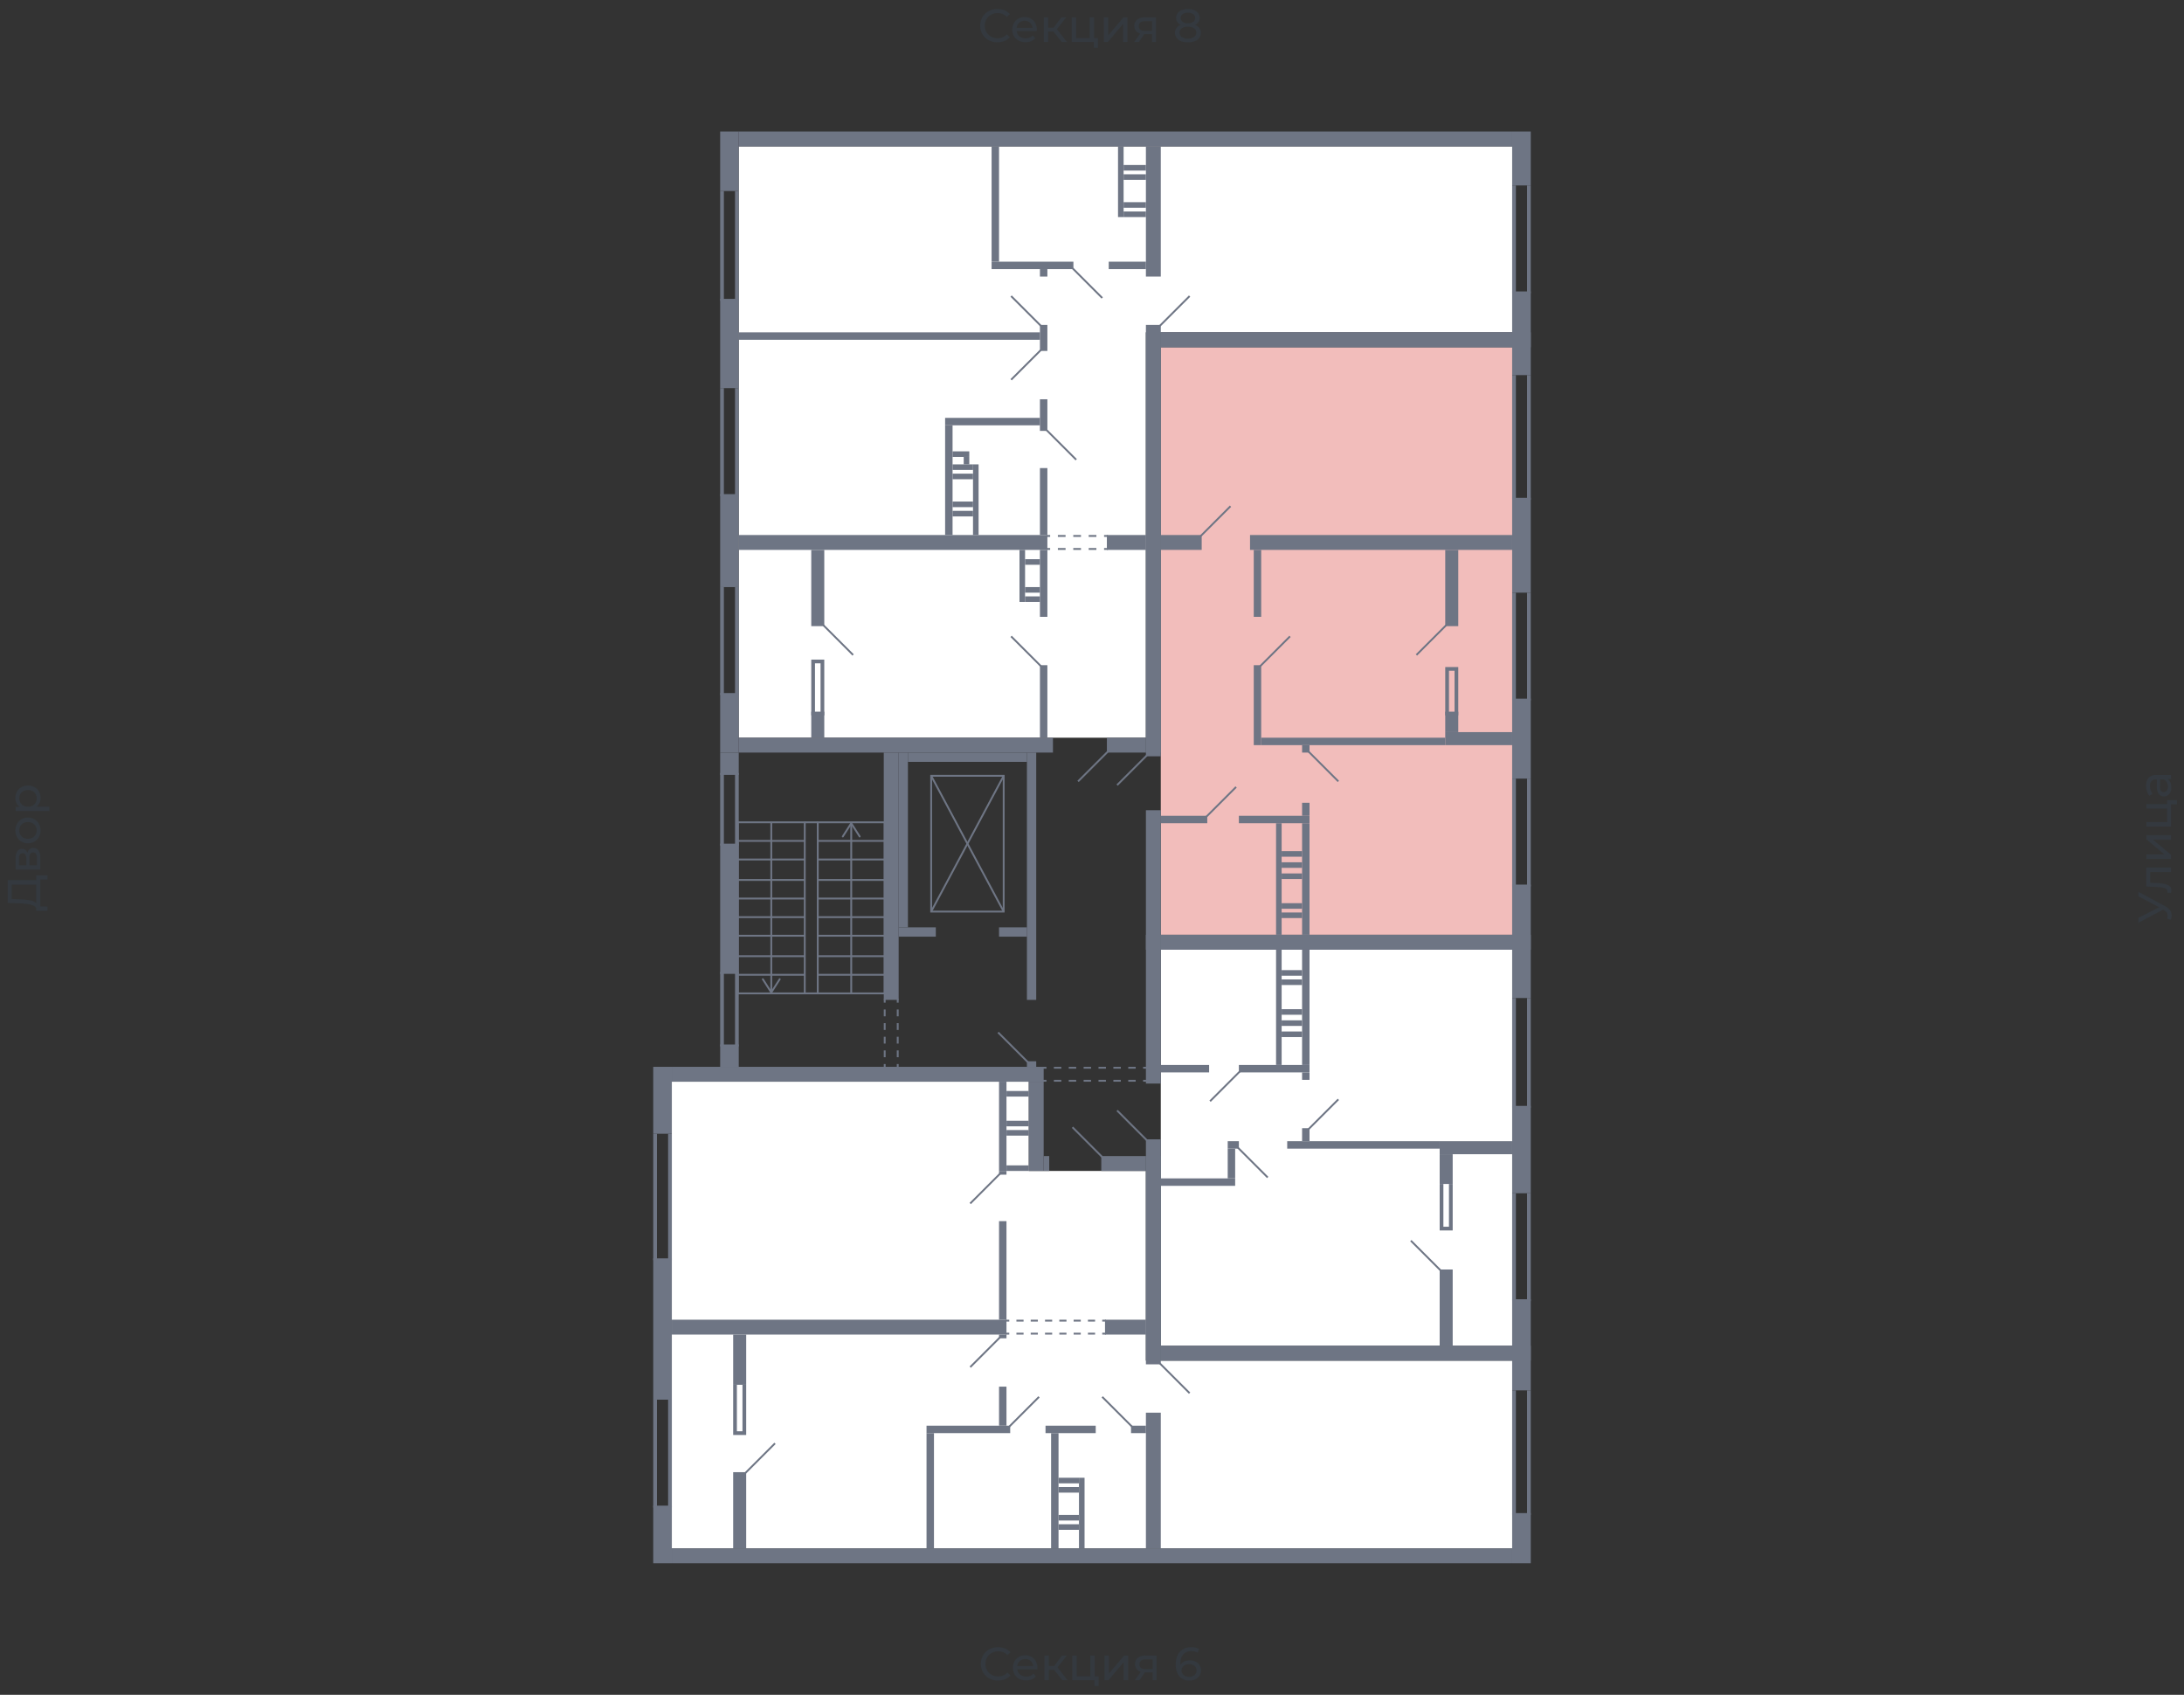 <svg xmlns="http://www.w3.org/2000/svg" width="656" height="509" viewBox="0 0 656 509">
  <rect x="0" y="0" width="656" height="509" fill="#333333" stroke="none"/>
  <title>42-2_7s_6-9fl</title>
  <g id="Слой_2" data-name="Слой 2">
    <g id="_42-2_7s_6-9fl" data-name="42-2_7s_6-9fl">
      <rect width="656" height="509" fill="none"/>
      <g id="hover">
        <polygon id="_42-2_7s_6-9fl_1" data-name="42-2_7s_6-9fl_1" points="221.896 221.552 221.896 43.968 454.208 43.968 454.208 99.812 344.195 99.812 344.195 221.552 221.896 221.552" fill="white"/>
        <polygon id="_42-2_7s_6-9fl_2" data-name="42-2_7s_6-9fl_2" points="348.662 104.279 454.208 104.279 454.208 280.747 348.662 280.747 348.662 227.136 348.662 104.279" fill="#F2BDBB"/>
        <polygon id="_42-2_7s_6-9fl_3" data-name="42-2_7s_6-9fl_3" points="348.662 285.214 454.208 285.214 454.208 404.162 348.662 404.162 348.662 325.422 348.662 285.214" fill="white"/>
        <polygon id="_42-2_7s_6-9fl_4" data-name="42-2_7s_6-9fl_4" points="344.195 351.669 344.195 408.63 454.208 408.63 454.208 465.032 201.792 465.032 201.792 324.864 309.013 324.864 309.013 351.669 344.195 351.669" fill="white"/>
      </g>
      <g id="o">
        <line x1="454.766" y1="358.37" x2="454.766" y2="390.76" fill="none" stroke="#6e7584" stroke-miterlimit="10" stroke-width="1.117"/>
        <line x1="459.234" y1="358.37" x2="459.234" y2="390.76" fill="none" stroke="#6e7584" stroke-miterlimit="10" stroke-width="1.117"/>
        <line x1="454.766" y1="299.734" x2="454.766" y2="332.682" fill="none" stroke="#6e7584" stroke-miterlimit="10" stroke-width="1.117"/>
        <line x1="459.234" y1="299.734" x2="459.234" y2="332.682" fill="none" stroke="#6e7584" stroke-miterlimit="10" stroke-width="1.117"/>
        <polyline points="432.987 355.578 432.987 368.981 435.779 368.981 435.779 355.578" fill="none" stroke="#6e7584" stroke-miterlimit="10" stroke-width="1.117"/>
        <line x1="454.766" y1="417.565" x2="454.766" y2="454.981" fill="none" stroke="#6e7584" stroke-miterlimit="10" stroke-width="1.117"/>
        <line x1="459.234" y1="417.565" x2="459.234" y2="454.981" fill="none" stroke="#6e7584" stroke-miterlimit="10" stroke-width="1.117"/>
        <line x1="201.234" y1="420.357" x2="201.234" y2="452.747" fill="none" stroke="#6e7584" stroke-miterlimit="10" stroke-width="1.117"/>
        <line x1="196.766" y1="420.357" x2="196.766" y2="452.747" fill="none" stroke="#6e7584" stroke-miterlimit="10" stroke-width="1.117"/>
        <line x1="201.234" y1="340.5" x2="201.234" y2="378.474" fill="none" stroke="#6e7584" stroke-miterlimit="10" stroke-width="1.117"/>
        <line x1="196.766" y1="340.5" x2="196.766" y2="378.474" fill="none" stroke="#6e7584" stroke-miterlimit="10" stroke-width="1.117"/>
        <polyline points="220.779 415.89 220.779 430.409 223.571 430.409 223.571 415.89" fill="none" stroke="#6e7584" stroke-miterlimit="10" stroke-width="1.117"/>
        <line x1="454.766" y1="210.383" x2="454.766" y2="177.994" fill="none" stroke="#6e7584" stroke-miterlimit="10" stroke-width="1.117"/>
        <line x1="459.234" y1="210.383" x2="459.234" y2="177.994" fill="none" stroke="#6e7584" stroke-miterlimit="10" stroke-width="1.117"/>
        <line x1="454.766" y1="150.071" x2="454.766" y2="112.656" fill="none" stroke="#6e7584" stroke-miterlimit="10" stroke-width="1.117"/>
        <line x1="459.234" y1="150.071" x2="459.234" y2="112.656" fill="none" stroke="#6e7584" stroke-miterlimit="10" stroke-width="1.117"/>
        <line x1="454.766" y1="266.227" x2="454.766" y2="233.838" fill="none" stroke="#6e7584" stroke-miterlimit="10" stroke-width="1.117"/>
        <line x1="459.234" y1="266.227" x2="459.234" y2="233.838" fill="none" stroke="#6e7584" stroke-miterlimit="10" stroke-width="1.117"/>
        <polyline points="434.662 214.851 434.662 200.89 437.455 200.89 437.455 214.851" fill="none" stroke="#6e7584" stroke-miterlimit="10" stroke-width="1.117"/>
        <line x1="454.766" y1="88.084" x2="454.766" y2="55.695" fill="none" stroke="#6e7584" stroke-miterlimit="10" stroke-width="1.117"/>
        <line x1="459.234" y1="88.084" x2="459.234" y2="55.695" fill="none" stroke="#6e7584" stroke-miterlimit="10" stroke-width="1.117"/>
        <line x1="221.338" y1="90.318" x2="221.338" y2="57.37" fill="none" stroke="#6e7584" stroke-miterlimit="10" stroke-width="1.117"/>
        <line x1="216.87" y1="90.318" x2="216.87" y2="57.37" fill="none" stroke="#6e7584" stroke-miterlimit="10" stroke-width="1.117"/>
        <line x1="221.338" y1="148.955" x2="221.338" y2="116.565" fill="none" stroke="#6e7584" stroke-miterlimit="10" stroke-width="1.117"/>
        <line x1="216.87" y1="148.955" x2="216.87" y2="116.565" fill="none" stroke="#6e7584" stroke-miterlimit="10" stroke-width="1.117"/>
        <line x1="221.338" y1="208.708" x2="221.338" y2="176.318" fill="none" stroke="#6e7584" stroke-miterlimit="10" stroke-width="1.117"/>
        <line x1="216.87" y1="208.708" x2="216.87" y2="176.318" fill="none" stroke="#6e7584" stroke-miterlimit="10" stroke-width="1.117"/>
        <polyline points="244.234 214.851 244.234 198.656 247.026 198.656 247.026 214.851" fill="none" stroke="#6e7584" stroke-miterlimit="10" stroke-width="1.117"/>
        <line x1="221.338" y1="314.253" x2="221.338" y2="291.916" fill="none" stroke="#6e7584" stroke-miterlimit="10" stroke-width="1.117"/>
        <line x1="216.87" y1="314.253" x2="216.87" y2="291.916" fill="none" stroke="#6e7584" stroke-miterlimit="10" stroke-width="1.117"/>
        <line x1="221.338" y1="232.162" x2="221.338" y2="253.942" fill="none" stroke="#6e7584" stroke-miterlimit="10" stroke-width="1.117"/>
        <line x1="216.87" y1="232.162" x2="216.87" y2="253.942" fill="none" stroke="#6e7584" stroke-miterlimit="10" stroke-width="1.117"/>
      </g>
      <g id="d">
        <line x1="363.461" y1="330.727" x2="372.396" y2="321.792" fill="none" stroke="#6e7584" stroke-miterlimit="10" stroke-width="0.558"/>
        <line x1="380.773" y1="353.623" x2="371.838" y2="344.688" fill="none" stroke="#6e7584" stroke-miterlimit="10" stroke-width="0.558"/>
        <line x1="335.539" y1="333.519" x2="344.474" y2="342.455" fill="none" stroke="#6e7584" stroke-miterlimit="10" stroke-width="0.558"/>
        <line x1="393.058" y1="339.104" x2="401.994" y2="330.169" fill="none" stroke="#6e7584" stroke-miterlimit="10" stroke-width="0.558"/>
        <rect x="335.26" y="325.422" width="8.935" height="16.753" transform="translate(679.455 667.597) rotate(180)" fill="none"/>
        <line x1="432.708" y1="381.545" x2="423.773" y2="372.61" fill="none" stroke="#6e7584" stroke-miterlimit="10" stroke-width="0.558"/>
        <line x1="291.422" y1="361.442" x2="300.357" y2="352.506" fill="none" stroke="#6e7584" stroke-miterlimit="10" stroke-width="0.558"/>
        <line x1="322.136" y1="338.545" x2="331.071" y2="347.481" fill="none" stroke="#6e7584" stroke-miterlimit="10" stroke-width="0.558"/>
        <line x1="348.383" y1="409.468" x2="357.318" y2="418.403" fill="none" stroke="#6e7584" stroke-miterlimit="10" stroke-width="0.558"/>
        <line x1="300.357" y1="401.649" x2="291.422" y2="410.584" fill="none" stroke="#6e7584" stroke-miterlimit="10" stroke-width="0.558"/>
        <line x1="312.084" y1="419.519" x2="303.149" y2="428.455" fill="none" stroke="#6e7584" stroke-miterlimit="10" stroke-width="0.558"/>
        <line x1="331.071" y1="419.519" x2="340.006" y2="428.455" fill="none" stroke="#6e7584" stroke-miterlimit="10" stroke-width="0.558"/>
        <g>
          <line x1="302.032" y1="400.532" x2="303.149" y2="400.532" fill="none" stroke="#6e7584" stroke-miterlimit="10" stroke-width="0.558"/>
          <line x1="305.297" y1="400.532" x2="329.998" y2="400.532" fill="none" stroke="#6e7584" stroke-miterlimit="10" stroke-width="0.558" stroke-dasharray="2.148 2.148"/>
          <line x1="331.072" y1="400.532" x2="332.188" y2="400.532" fill="none" stroke="#6e7584" stroke-miterlimit="10" stroke-width="0.558"/>
        </g>
        <g>
          <line x1="302.032" y1="396.623" x2="303.149" y2="396.623" fill="none" stroke="#6e7584" stroke-miterlimit="10" stroke-width="0.558"/>
          <line x1="305.297" y1="396.623" x2="329.998" y2="396.623" fill="none" stroke="#6e7584" stroke-miterlimit="10" stroke-width="0.558" stroke-dasharray="2.148 2.148"/>
          <line x1="331.072" y1="396.623" x2="332.188" y2="396.623" fill="none" stroke="#6e7584" stroke-miterlimit="10" stroke-width="0.558"/>
        </g>
        <line x1="223.851" y1="442.416" x2="232.786" y2="433.481" fill="none" stroke="#6e7584" stroke-miterlimit="10" stroke-width="0.558"/>
        <line x1="371.279" y1="236.351" x2="362.344" y2="245.286" fill="none" stroke="#6e7584" stroke-miterlimit="10" stroke-width="0.558"/>
        <line x1="387.474" y1="191.117" x2="378.539" y2="200.052" fill="none" stroke="#6e7584" stroke-miterlimit="10" stroke-width="0.558"/>
        <line x1="369.604" y1="152.026" x2="360.669" y2="160.961" fill="none" stroke="#6e7584" stroke-miterlimit="10" stroke-width="0.558"/>
        <line x1="335.539" y1="235.792" x2="344.474" y2="226.857" fill="none" stroke="#6e7584" stroke-miterlimit="10" stroke-width="0.558"/>
        <line x1="393.058" y1="225.74" x2="401.994" y2="234.675" fill="none" stroke="#6e7584" stroke-miterlimit="10" stroke-width="0.558"/>
        <rect x="335.26" y="226.578" width="8.935" height="16.753" transform="translate(679.455 469.909) rotate(-180)" fill="none"/>
        <line x1="434.383" y1="187.766" x2="425.448" y2="196.701" fill="none" stroke="#6e7584" stroke-miterlimit="10" stroke-width="0.558"/>
        <line x1="314.318" y1="129.13" x2="323.253" y2="138.065" fill="none" stroke="#6e7584" stroke-miterlimit="10" stroke-width="0.558"/>
        <line x1="323.812" y1="234.675" x2="332.747" y2="225.74" fill="none" stroke="#6e7584" stroke-miterlimit="10" stroke-width="0.558"/>
        <line x1="348.383" y1="97.857" x2="357.318" y2="88.922" fill="none" stroke="#6e7584" stroke-miterlimit="10" stroke-width="0.558"/>
        <line x1="312.643" y1="105.117" x2="303.708" y2="114.052" fill="none" stroke="#6e7584" stroke-miterlimit="10" stroke-width="0.558"/>
        <line x1="312.643" y1="97.857" x2="303.708" y2="88.922" fill="none" stroke="#6e7584" stroke-miterlimit="10" stroke-width="0.558"/>
        <line x1="331.071" y1="89.481" x2="322.136" y2="80.545" fill="none" stroke="#6e7584" stroke-miterlimit="10" stroke-width="0.558"/>
        <line x1="303.708" y1="191.117" x2="312.643" y2="200.052" fill="none" stroke="#6e7584" stroke-miterlimit="10" stroke-width="0.558"/>
        <rect x="320.182" y="222.11" width="8.935" height="16.753" transform="translate(555.136 -94.162) rotate(90)" fill="none"/>
        <g>
          <line x1="314.318" y1="164.87" x2="315.435" y2="164.87" fill="none" stroke="#6e7584" stroke-miterlimit="10" stroke-width="0.558"/>
          <line x1="317.749" y1="164.87" x2="330.473" y2="164.87" fill="none" stroke="#6e7584" stroke-miterlimit="10" stroke-width="0.558" stroke-dasharray="2.314 2.314"/>
          <line x1="331.63" y1="164.87" x2="332.747" y2="164.87" fill="none" stroke="#6e7584" stroke-miterlimit="10" stroke-width="0.558"/>
        </g>
        <g>
          <line x1="314.318" y1="160.961" x2="315.435" y2="160.961" fill="none" stroke="#6e7584" stroke-miterlimit="10" stroke-width="0.558"/>
          <line x1="317.749" y1="160.961" x2="330.473" y2="160.961" fill="none" stroke="#6e7584" stroke-miterlimit="10" stroke-width="0.558" stroke-dasharray="2.314 2.314"/>
          <line x1="331.63" y1="160.961" x2="332.747" y2="160.961" fill="none" stroke="#6e7584" stroke-miterlimit="10" stroke-width="0.558"/>
        </g>
        <line x1="247.305" y1="187.766" x2="256.24" y2="196.701" fill="none" stroke="#6e7584" stroke-miterlimit="10" stroke-width="0.558"/>
        <g>
          <line x1="308.734" y1="319" x2="299.799" y2="310.065" fill="none" stroke="#6e7584" stroke-miterlimit="10" stroke-width="0.558"/>
          <g>
            <rect x="245.63" y="246.961" width="20.104" height="51.377" fill="none" stroke="#6e7584" stroke-miterlimit="10" stroke-width="0.558"/>
            <line x1="265.734" y1="252.545" x2="245.63" y2="252.545" fill="none" stroke="#6e7584" stroke-miterlimit="10" stroke-width="0.558"/>
            <line x1="265.734" y1="258.13" x2="245.63" y2="258.13" fill="none" stroke="#6e7584" stroke-miterlimit="10" stroke-width="0.558"/>
            <line x1="265.734" y1="264.273" x2="245.63" y2="264.273" fill="none" stroke="#6e7584" stroke-miterlimit="10" stroke-width="0.558"/>
            <line x1="265.734" y1="269.857" x2="245.63" y2="269.857" fill="none" stroke="#6e7584" stroke-miterlimit="10" stroke-width="0.558"/>
            <line x1="265.734" y1="275.442" x2="245.63" y2="275.442" fill="none" stroke="#6e7584" stroke-miterlimit="10" stroke-width="0.558"/>
            <line x1="265.734" y1="281.026" x2="245.63" y2="281.026" fill="none" stroke="#6e7584" stroke-miterlimit="10" stroke-width="0.558"/>
            <line x1="265.734" y1="287.169" x2="245.63" y2="287.169" fill="none" stroke="#6e7584" stroke-miterlimit="10" stroke-width="0.558"/>
            <line x1="265.734" y1="292.753" x2="245.63" y2="292.753" fill="none" stroke="#6e7584" stroke-miterlimit="10" stroke-width="0.558"/>
            <g>
              <line x1="255.682" y1="298.338" x2="255.682" y2="247.632" fill="none" stroke="#6e7584" stroke-miterlimit="10" stroke-width="0.558"/>
              <path d="M258.362,251.449a.279.279,0,0,1-.385-.086l-2.295-3.6-2.295,3.6a.279.279,0,1,1-.471-.3l2.53-3.973a.279.279,0,0,1,.471,0l2.531,3.973a.285.285,0,0,1,.043.15A.278.278,0,0,1,258.362,251.449Z" fill="#6e7584"/>
            </g>
          </g>
          <g>
            <rect x="221.617" y="246.961" width="20.104" height="51.377" fill="none" stroke="#6e7584" stroke-miterlimit="10" stroke-width="0.558"/>
            <line x1="241.721" y1="252.545" x2="221.617" y2="252.545" fill="none" stroke="#6e7584" stroke-miterlimit="10" stroke-width="0.558"/>
            <line x1="241.721" y1="258.13" x2="221.617" y2="258.13" fill="none" stroke="#6e7584" stroke-miterlimit="10" stroke-width="0.558"/>
            <line x1="241.721" y1="264.273" x2="221.617" y2="264.273" fill="none" stroke="#6e7584" stroke-miterlimit="10" stroke-width="0.558"/>
            <line x1="241.721" y1="269.857" x2="221.617" y2="269.857" fill="none" stroke="#6e7584" stroke-miterlimit="10" stroke-width="0.558"/>
            <line x1="241.721" y1="275.442" x2="221.617" y2="275.442" fill="none" stroke="#6e7584" stroke-miterlimit="10" stroke-width="0.558"/>
            <line x1="241.721" y1="281.026" x2="221.617" y2="281.026" fill="none" stroke="#6e7584" stroke-miterlimit="10" stroke-width="0.558"/>
            <line x1="241.721" y1="287.169" x2="221.617" y2="287.169" fill="none" stroke="#6e7584" stroke-miterlimit="10" stroke-width="0.558"/>
            <line x1="241.721" y1="292.753" x2="221.617" y2="292.753" fill="none" stroke="#6e7584" stroke-miterlimit="10" stroke-width="0.558"/>
            <g>
              <line x1="231.669" y1="297.666" x2="231.669" y2="246.961" fill="none" stroke="#6e7584" stroke-miterlimit="10" stroke-width="0.558"/>
              <path d="M234.349,293.849a.278.278,0,0,0-.385.087l-2.295,3.6-2.3-3.6a.279.279,0,1,0-.471.3l2.53,3.973a.279.279,0,0,0,.472,0l2.53-3.973a.279.279,0,0,0-.086-.386Z" fill="#6e7584"/>
            </g>
          </g>
          <line x1="245.63" y1="298.338" x2="241.721" y2="298.338" fill="none" stroke="#6e7584" stroke-miterlimit="10" stroke-width="0.558"/>
          <line x1="245.63" y1="246.961" x2="241.721" y2="246.961" fill="none" stroke="#6e7584" stroke-miterlimit="10" stroke-width="0.558"/>
          <rect x="279.695" y="233" width="21.779" height="40.766" transform="translate(581.169 506.766) rotate(180)" fill="none" stroke="#6e7584" stroke-miterlimit="10" stroke-width="0.558"/>
          <line x1="301.474" y1="273.766" x2="279.695" y2="233" fill="none" stroke="#6e7584" stroke-miterlimit="10" stroke-width="0.558"/>
          <line x1="301.474" y1="233" x2="279.695" y2="273.766" fill="none" stroke="#6e7584" stroke-miterlimit="10" stroke-width="0.558"/>
          <g>
            <line x1="344.474" y1="320.675" x2="343.357" y2="320.675" fill="none" stroke="#6e7584" stroke-miterlimit="10" stroke-width="0.558"/>
            <line x1="341.123" y1="320.675" x2="315.435" y2="320.675" fill="none" stroke="#6e7584" stroke-miterlimit="10" stroke-width="0.558" stroke-dasharray="2.234 2.234"/>
            <line x1="314.318" y1="320.675" x2="313.201" y2="320.675" fill="none" stroke="#6e7584" stroke-miterlimit="10" stroke-width="0.558"/>
          </g>
          <g>
            <line x1="344.474" y1="324.584" x2="343.357" y2="324.584" fill="none" stroke="#6e7584" stroke-miterlimit="10" stroke-width="0.558"/>
            <line x1="341.123" y1="324.584" x2="315.435" y2="324.584" fill="none" stroke="#6e7584" stroke-miterlimit="10" stroke-width="0.558" stroke-dasharray="2.234 2.234"/>
            <line x1="314.318" y1="324.584" x2="313.201" y2="324.584" fill="none" stroke="#6e7584" stroke-miterlimit="10" stroke-width="0.558"/>
          </g>
          <g>
            <line x1="265.734" y1="300.013" x2="265.734" y2="301.13" fill="none" stroke="#6e7584" stroke-miterlimit="10" stroke-width="0.558"/>
            <line x1="265.734" y1="303.177" x2="265.734" y2="318.535" fill="none" stroke="#6e7584" stroke-miterlimit="10" stroke-width="0.558" stroke-dasharray="2.048 2.048"/>
            <line x1="265.734" y1="319.558" x2="265.734" y2="320.675" fill="none" stroke="#6e7584" stroke-miterlimit="10" stroke-width="0.558"/>
          </g>
          <g>
            <line x1="269.643" y1="300.013" x2="269.643" y2="301.13" fill="none" stroke="#6e7584" stroke-miterlimit="10" stroke-width="0.558"/>
            <line x1="269.643" y1="303.177" x2="269.643" y2="318.535" fill="none" stroke="#6e7584" stroke-miterlimit="10" stroke-width="0.558" stroke-dasharray="2.048 2.048"/>
            <line x1="269.643" y1="319.558" x2="269.643" y2="320.675" fill="none" stroke="#6e7584" stroke-miterlimit="10" stroke-width="0.558"/>
          </g>
        </g>
      </g>
      <g id="s">
        <rect x="447.786" y="396.623" width="18.429" height="5.584" transform="translate(57.584 856.416) rotate(-90)" fill="#6e7584"/>
        <rect x="443.877" y="342.455" width="26.247" height="5.584" transform="translate(802.247 -111.753) rotate(90)" fill="#6e7584"/>
        <rect x="447.506" y="287.448" width="18.987" height="5.584" transform="translate(747.24 -166.76) rotate(90)" fill="#6e7584"/>
        <rect x="348.662" y="280.747" width="105.545" height="4.468" fill="#6e7584"/>
        <rect x="348.662" y="404.162" width="105.545" height="4.468" fill="#6e7584"/>
        <rect x="344.195" y="280.747" width="4.468" height="44.675" fill="#6e7584"/>
        <rect x="391.104" y="338.825" width="2.234" height="3.909" fill="#6e7584"/>
        <rect x="391.104" y="322.071" width="2.234" height="2.234" fill="#6e7584"/>
        <rect x="348.662" y="319.838" width="14.519" height="2.234" fill="#6e7584"/>
        <rect x="368.766" y="342.734" width="3.351" height="2.234" fill="#6e7584"/>
        <rect x="348.662" y="353.903" width="22.338" height="2.234" fill="#6e7584"/>
        <rect x="372.117" y="319.838" width="21.221" height="2.234" fill="#6e7584"/>
        <rect x="386.636" y="342.734" width="45.792" height="2.234" fill="#6e7584"/>
        <rect x="344.195" y="342.175" width="4.468" height="66.455" fill="#6e7584"/>
        <rect x="391.104" y="285.214" width="2.234" height="34.623" transform="translate(784.442 605.052) rotate(180)" fill="#6e7584"/>
        <rect x="383.286" y="285.214" width="1.675" height="34.623" transform="translate(768.247 605.052) rotate(180)" fill="#6e7584"/>
        <rect x="384.961" y="309.786" width="6.143" height="1.675" transform="translate(776.065 621.247) rotate(180)" fill="#6e7584"/>
        <rect x="384.961" y="306.435" width="6.143" height="1.675" transform="translate(776.065 614.545) rotate(180)" fill="#6e7584"/>
        <rect x="384.961" y="303.084" width="6.143" height="1.675" transform="translate(776.065 607.844) rotate(180)" fill="#6e7584"/>
        <rect x="384.961" y="294.149" width="6.143" height="1.675" transform="translate(776.065 589.974) rotate(180)" fill="#6e7584"/>
        <rect x="384.961" y="291.357" width="6.143" height="1.675" transform="translate(776.065 584.39) rotate(180)" fill="#6e7584"/>
        <rect x="368.766" y="344.968" width="2.234" height="8.935" transform="translate(739.766 698.87) rotate(180)" fill="#6e7584"/>
        <rect x="432.429" y="346.643" width="3.909" height="8.935" fill="#6e7584"/>
        <rect x="432.429" y="381.266" width="3.909" height="22.896" transform="translate(868.766 785.429) rotate(180)" fill="#6e7584"/>
        <rect x="432.429" y="342.734" width="21.779" height="3.909" fill="#6e7584"/>
        <rect x="449.461" y="459.169" width="15.078" height="5.584" transform="translate(-4.961 918.961) rotate(-90)" fill="#6e7584"/>
        <rect x="450.299" y="408.071" width="13.403" height="5.584" transform="translate(867.864 -46.136) rotate(90)" fill="#6e7584"/>
        <rect x="348.662" y="404.162" width="105.545" height="4.468" fill="#6e7584"/>
        <rect x="196.208" y="320.396" width="5.584" height="20.104" fill="#6e7584"/>
        <rect x="190.344" y="458.052" width="17.312" height="5.584" transform="translate(-261.844 659.844) rotate(-90)" fill="#6e7584"/>
        <rect x="177.779" y="396.344" width="42.442" height="5.584" transform="translate(598.136 200.136) rotate(90)" fill="#6e7584"/>
        <rect x="201.792" y="320.396" width="111.688" height="4.468" transform="translate(515.273 645.26) rotate(-180)" fill="#6e7584"/>
        <rect x="201.792" y="465.032" width="252.416" height="4.468" fill="#6e7584"/>
        <rect x="339.727" y="428.175" width="4.468" height="2.234" transform="translate(683.922 858.584) rotate(-180)" fill="#6e7584"/>
        <rect x="278.299" y="428.175" width="25.13" height="2.234" transform="translate(581.727 858.584) rotate(-180)" fill="#6e7584"/>
        <rect x="324.091" y="443.812" width="1.675" height="21.221" transform="translate(649.857 908.844) rotate(180)" fill="#6e7584"/>
        <rect x="317.948" y="446.604" width="6.143" height="1.675" transform="translate(642.039 894.883) rotate(180)" fill="#6e7584"/>
        <rect x="317.948" y="443.812" width="6.143" height="1.675" transform="translate(642.039 889.299) rotate(180)" fill="#6e7584"/>
        <rect x="317.948" y="454.981" width="6.143" height="1.675" transform="translate(642.039 911.636) rotate(180)" fill="#6e7584"/>
        <rect x="317.948" y="457.773" width="6.143" height="1.675" transform="translate(642.039 917.221) rotate(180)" fill="#6e7584"/>
        <rect x="344.195" y="424.266" width="4.468" height="40.766" transform="translate(692.857 889.299) rotate(-180)" fill="#6e7584"/>
        <rect x="201.792" y="396.344" width="100.519" height="4.468" fill="#6e7584"/>
        <rect x="300.078" y="366.747" width="2.234" height="29.597" fill="#6e7584"/>
        <rect x="300.078" y="400.812" width="2.234" height="1.117" fill="#6e7584"/>
        <rect x="262.104" y="446.604" width="34.623" height="2.234" transform="translate(727.136 168.305) rotate(90)" fill="#6e7584"/>
        <rect x="314.039" y="428.175" width="15.078" height="2.234" fill="#6e7584"/>
        <rect x="299.519" y="446.604" width="34.623" height="2.234" transform="translate(764.552 130.89) rotate(90)" fill="#6e7584"/>
        <rect x="315.156" y="376.24" width="62.545" height="4.468" transform="translate(724.903 32.045) rotate(90)" fill="#6e7584"/>
        <rect x="335.26" y="342.734" width="4.468" height="13.403" transform="translate(-11.942 686.929) rotate(-90)" fill="#6e7584"/>
        <rect x="295.331" y="421.195" width="11.727" height="2.234" transform="translate(-121.117 723.506) rotate(-90)" fill="#6e7584"/>
        <rect x="287.792" y="337.149" width="26.805" height="2.234" transform="translate(-37.071 639.461) rotate(-90)" fill="#6e7584"/>
        <rect x="304.825" y="347.481" width="1.675" height="6.701" transform="translate(-45.169 656.494) rotate(-90)" fill="#6e7584"/>
        <rect x="304.825" y="336.87" width="1.675" height="6.701" transform="translate(-34.558 645.883) rotate(-90)" fill="#6e7584"/>
        <rect x="304.825" y="334.078" width="1.675" height="6.701" transform="translate(-31.766 643.091) rotate(-90)" fill="#6e7584"/>
        <rect x="304.825" y="325.143" width="1.675" height="6.701" transform="translate(-22.831 634.156) rotate(-90)" fill="#6e7584"/>
        <rect x="297.844" y="336.032" width="26.805" height="4.468" transform="translate(-27.019 649.513) rotate(-90)" fill="#6e7584"/>
        <rect x="300.078" y="351.669" width="2.234" height="1.117" fill="#6e7584"/>
        <rect x="312.084" y="348.597" width="4.468" height="1.675" transform="translate(663.753 35.117) rotate(90)" fill="#6e7584"/>
        <rect x="331.909" y="396.344" width="12.286" height="4.468" fill="#6e7584"/>
        <rect x="220.221" y="400.812" width="3.909" height="15.078" fill="#6e7584"/>
        <rect x="220.221" y="442.136" width="3.909" height="22.896" transform="translate(444.351 907.169) rotate(180)" fill="#6e7584"/>
        <rect x="442.76" y="160.961" width="28.481" height="5.584" transform="translate(620.753 -293.247) rotate(90)" fill="#6e7584"/>
        <rect x="450.578" y="103.442" width="12.844" height="5.584" transform="translate(563.234 -350.766) rotate(90)" fill="#6e7584"/>
        <rect x="444.994" y="219.039" width="24.013" height="5.584" transform="translate(235.169 678.831) rotate(-90)" fill="#6e7584"/>
        <rect x="447.227" y="272.649" width="19.545" height="5.584" transform="translate(181.558 732.442) rotate(-90)" fill="#6e7584"/>
        <rect x="348.662" y="280.747" width="105.545" height="4.468" fill="#6e7584"/>
        <rect x="375.468" y="160.682" width="78.74" height="4.468" fill="#6e7584"/>
        <rect x="348.662" y="99.812" width="105.545" height="4.468" fill="#6e7584"/>
        <rect x="344.195" y="243.331" width="4.468" height="41.883" fill="#6e7584"/>
        <rect x="376.584" y="199.773" width="2.234" height="24.013" fill="#6e7584"/>
        <rect x="391.104" y="241.097" width="2.234" height="3.909" fill="#6e7584"/>
        <rect x="391.104" y="223.786" width="2.234" height="2.234" fill="#6e7584"/>
        <rect x="348.662" y="245.006" width="13.961" height="2.234" fill="#6e7584"/>
        <rect x="372.117" y="245.006" width="21.221" height="2.234" fill="#6e7584"/>
        <rect x="378.818" y="221.552" width="55.286" height="2.234" fill="#6e7584"/>
        <rect x="344.195" y="99.812" width="4.468" height="127.325" fill="#6e7584"/>
        <rect x="391.104" y="247.24" width="2.234" height="33.506" transform="translate(784.442 527.987) rotate(-180)" fill="#6e7584"/>
        <rect x="383.286" y="247.24" width="1.675" height="33.506" transform="translate(768.247 527.987) rotate(-180)" fill="#6e7584"/>
        <rect x="384.961" y="255.617" width="6.143" height="1.675" transform="translate(776.065 512.909) rotate(-180)" fill="#6e7584"/>
        <rect x="384.961" y="258.968" width="6.143" height="1.675" transform="translate(776.065 519.61) rotate(-180)" fill="#6e7584"/>
        <rect x="384.961" y="262.318" width="6.143" height="1.675" transform="translate(776.065 526.312) rotate(-180)" fill="#6e7584"/>
        <rect x="384.961" y="271.253" width="6.143" height="1.675" transform="translate(776.065 544.182) rotate(-180)" fill="#6e7584"/>
        <rect x="384.961" y="274.045" width="6.143" height="1.675" transform="translate(776.065 549.766) rotate(-180)" fill="#6e7584"/>
        <rect x="376.584" y="165.149" width="2.234" height="20.104" transform="translate(755.403 350.403) rotate(-180)" fill="#6e7584"/>
        <rect x="352.571" y="156.773" width="4.468" height="12.286" transform="translate(517.721 -191.89) rotate(90)" fill="#6e7584"/>
        <rect x="434.104" y="213.734" width="3.909" height="6.143" fill="#6e7584"/>
        <rect x="434.104" y="165.149" width="3.909" height="22.896" transform="translate(872.117 353.195) rotate(180)" fill="#6e7584"/>
        <rect x="434.104" y="219.877" width="20.104" height="3.909" fill="#6e7584"/>
        <rect x="448.903" y="44.805" width="16.195" height="5.584" transform="translate(504.597 -409.403) rotate(90)" fill="#6e7584"/>
        <rect x="448.623" y="93.11" width="16.753" height="5.584" transform="translate(361.097 552.903) rotate(-90)" fill="#6e7584"/>
        <rect x="348.662" y="99.812" width="105.545" height="4.468" fill="#6e7584"/>
        <rect x="216.312" y="148.396" width="5.584" height="27.922" fill="#6e7584"/>
        <rect x="216.312" y="208.149" width="5.584" height="17.87" fill="#6e7584"/>
        <rect x="210.169" y="45.643" width="17.87" height="5.584" transform="translate(267.539 -170.669) rotate(90)" fill="#6e7584"/>
        <rect x="205.701" y="100.37" width="26.805" height="5.584" transform="translate(115.942 322.266) rotate(-90)" fill="#6e7584"/>
        <rect x="221.896" y="221.552" width="94.377" height="4.468" transform="translate(538.169 447.571) rotate(-180)" fill="#6e7584"/>
        <rect x="221.896" y="39.5" width="232.312" height="4.468" fill="#6e7584"/>
        <rect x="333.026" y="78.591" width="11.169" height="2.234" transform="translate(677.221 159.416) rotate(-180)" fill="#6e7584"/>
        <rect x="297.844" y="78.591" width="24.571" height="2.234" transform="translate(620.26 159.416) rotate(-180)" fill="#6e7584"/>
        <rect x="335.818" y="43.968" width="1.675" height="21.221" fill="#6e7584"/>
        <rect x="337.494" y="60.721" width="6.701" height="1.675" fill="#6e7584"/>
        <rect x="337.494" y="63.513" width="6.701" height="1.675" fill="#6e7584"/>
        <rect x="337.494" y="52.344" width="6.701" height="1.675" fill="#6e7584"/>
        <rect x="337.494" y="49.552" width="6.701" height="1.675" fill="#6e7584"/>
        <rect x="344.195" y="43.968" width="4.468" height="39.091" transform="translate(692.857 127.026) rotate(-180)" fill="#6e7584"/>
        <rect x="221.896" y="160.682" width="92.701" height="4.468" fill="#6e7584"/>
        <rect x="312.364" y="140.578" width="2.234" height="20.104" fill="#6e7584"/>
        <rect x="312.364" y="119.916" width="2.234" height="9.494" fill="#6e7584"/>
        <rect x="312.364" y="97.578" width="2.234" height="7.818" fill="#6e7584"/>
        <rect x="281.649" y="60.162" width="34.623" height="2.234" transform="translate(237.682 360.24) rotate(-90)" fill="#6e7584"/>
        <rect x="282.208" y="159.565" width="128.442" height="4.468" transform="translate(184.63 508.227) rotate(-90)" fill="#6e7584"/>
        <rect x="266.013" y="55.695" width="2.234" height="90.468" transform="translate(166.201 368.058) rotate(-90)" fill="#6e7584"/>
        <rect x="336.097" y="217.922" width="4.468" height="11.727" transform="translate(562.117 -114.545) rotate(90)" fill="#6e7584"/>
        <rect x="312.364" y="80.825" width="2.234" height="2.234" transform="translate(395.422 -231.539) rotate(90)" fill="#6e7584"/>
        <rect x="297.006" y="112.377" width="2.234" height="28.481" transform="translate(424.74 -171.506) rotate(90)" fill="#6e7584"/>
        <rect x="268.526" y="143.091" width="32.948" height="2.234" transform="translate(429.208 -140.792) rotate(90)" fill="#6e7584"/>
        <rect x="282.487" y="149.234" width="21.221" height="1.675" transform="translate(443.169 -143.026) rotate(90)" fill="#6e7584"/>
        <rect x="288.351" y="137.227" width="1.675" height="6.143" transform="translate(429.487 -148.89) rotate(90)" fill="#6e7584"/>
        <rect x="288.351" y="140.019" width="1.675" height="6.143" transform="translate(432.279 -146.097) rotate(90)" fill="#6e7584"/>
        <rect x="288.351" y="148.396" width="1.675" height="6.143" transform="translate(440.656 -137.721) rotate(90)" fill="#6e7584"/>
        <rect x="288.351" y="151.188" width="1.675" height="6.143" transform="translate(443.448 -134.929) rotate(90)" fill="#6e7584"/>
        <rect x="302.591" y="209.545" width="21.779" height="2.234" transform="translate(524.143 -102.818) rotate(90)" fill="#6e7584"/>
        <rect x="303.429" y="174.084" width="20.104" height="2.234" transform="translate(488.682 -138.279) rotate(90)" fill="#6e7584"/>
        <rect x="299.24" y="172.13" width="15.636" height="1.675" transform="translate(480.026 -134.091) rotate(90)" fill="#6e7584"/>
        <rect x="309.292" y="177.714" width="1.675" height="4.468" transform="translate(490.078 -130.182) rotate(90)" fill="#6e7584"/>
        <rect x="309.292" y="174.922" width="1.675" height="4.468" transform="translate(487.286 -132.974) rotate(90)" fill="#6e7584"/>
        <rect x="309.292" y="166.545" width="1.675" height="4.468" transform="translate(478.909 -141.351) rotate(90)" fill="#6e7584"/>
        <rect x="332.468" y="160.682" width="11.727" height="4.468" fill="#6e7584"/>
        <rect x="286.117" y="135.552" width="5.026" height="1.675" fill="#6e7584"/>
        <rect x="289.468" y="137.227" width="1.675" height="2.234" fill="#6e7584"/>
        <rect x="243.675" y="213.734" width="3.909" height="7.818" fill="#6e7584"/>
        <rect x="243.675" y="165.149" width="3.909" height="22.896" transform="translate(491.26 353.195) rotate(180)" fill="#6e7584"/>
        <g>
          <rect x="216.312" y="313.695" width="5.584" height="6.701" transform="translate(438.208 634.091) rotate(180)" fill="#6e7584"/>
          <rect x="216.312" y="226.019" width="5.584" height="6.701" transform="translate(438.208 458.74) rotate(180)" fill="#6e7584"/>
          <rect x="216.312" y="253.383" width="5.584" height="39.091" transform="translate(438.208 545.857) rotate(180)" fill="#6e7584"/>
          <rect x="308.455" y="226.019" width="2.792" height="74.273" transform="translate(619.701 526.312) rotate(180)" fill="#6e7584"/>
          <rect x="269.922" y="226.019" width="2.792" height="52.494" transform="translate(542.636 504.532) rotate(180)" fill="#6e7584"/>
          <rect x="265.455" y="226.019" width="4.468" height="74.273" transform="translate(535.377 526.312) rotate(180)" fill="#6e7584"/>
          <rect x="272.714" y="226.019" width="35.74" height="2.792" transform="translate(581.169 454.831) rotate(180)" fill="#6e7584"/>
          <rect x="300.078" y="278.513" width="8.377" height="2.792" transform="translate(608.532 559.818) rotate(180)" fill="#6e7584"/>
          <rect x="269.922" y="278.513" width="11.169" height="2.792" transform="translate(551.013 559.818) rotate(180)" fill="#6e7584"/>
          <rect x="308.455" y="318.721" width="2.792" height="1.675" transform="translate(619.701 639.117) rotate(180)" fill="#6e7584"/>
        </g>
      </g>
      <g id="t" opacity="0.4">
        <g>
          <path d="M297.127,504.07a4.8,4.8,0,0,1-1.855-1.792,5.253,5.253,0,0,1,0-5.138,4.78,4.78,0,0,1,1.863-1.792,5.445,5.445,0,0,1,2.659-.651,5.564,5.564,0,0,1,2.1.385,4.28,4.28,0,0,1,1.624,1.141l-.91.882a3.651,3.651,0,0,0-2.757-1.162,3.993,3.993,0,0,0-1.975.49,3.546,3.546,0,0,0-1.379,1.351,3.976,3.976,0,0,0,0,3.85,3.553,3.553,0,0,0,1.379,1.351,3.993,3.993,0,0,0,1.975.49,3.657,3.657,0,0,0,2.757-1.176l.91.882a4.342,4.342,0,0,1-1.63,1.148,5.527,5.527,0,0,1-2.107.392A5.426,5.426,0,0,1,297.127,504.07Z" fill="#34424f"/>
          <path d="M311.6,501.347h-6.02a2.334,2.334,0,0,0,.86,1.575,2.813,2.813,0,0,0,1.828.595,2.755,2.755,0,0,0,2.142-.9l.742.868a3.253,3.253,0,0,1-1.254.9,4.717,4.717,0,0,1-3.758-.176,3.439,3.439,0,0,1-1.408-1.35,3.877,3.877,0,0,1-.5-1.96,3.923,3.923,0,0,1,.483-1.946,3.462,3.462,0,0,1,1.33-1.351,3.784,3.784,0,0,1,1.91-.483,3.71,3.71,0,0,1,1.9.483,3.4,3.4,0,0,1,1.3,1.351,4.123,4.123,0,0,1,.468,1.988A4,4,0,0,1,311.6,501.347Zm-5.257-2.506a2.369,2.369,0,0,0-.763,1.54h4.76a2.387,2.387,0,0,0-.763-1.533,2.5,2.5,0,0,0-3.234-.007Z" fill="#34424f"/>
          <path d="M316.594,501.473h-1.54v3.136H313.71v-7.42h1.344v3.136h1.568l2.408-3.136h1.442l-2.814,3.57,3.01,3.85h-1.582Z" fill="#34424f"/>
          <path d="M330.006,503.433v2.954h-1.274v-1.778h-6.65v-7.42h1.344v6.244h4.06v-6.244h1.344v6.244Z" fill="#34424f"/>
          <path d="M331.742,497.189h1.344v5.4l4.55-5.4h1.218v7.42H337.51v-5.4l-4.536,5.4h-1.232Z" fill="#34424f"/>
          <path d="M347.408,497.189v7.42h-1.2v-2.352h-2.311l-1.624,2.352h-1.441l1.806-2.534a2.46,2.46,0,0,1-1.288-.833,2.587,2.587,0,0,1,.42-3.388,3.852,3.852,0,0,1,2.394-.665Zm-4.669,3.745a2.3,2.3,0,0,0,1.407.357H346.2v-2.926h-2q-1.933,0-1.933,1.469A1.293,1.293,0,0,0,342.739,500.934Z" fill="#34424f"/>
          <path d="M359.119,499.023a2.788,2.788,0,0,1,1.63,2.6,2.909,2.909,0,0,1-.454,1.624,3.027,3.027,0,0,1-1.246,1.085,3.992,3.992,0,0,1-1.771.386,3.758,3.758,0,0,1-3.045-1.274,5.454,5.454,0,0,1-1.071-3.613,6.149,6.149,0,0,1,.581-2.792,4.045,4.045,0,0,1,1.624-1.75,4.813,4.813,0,0,1,2.429-.595,5.9,5.9,0,0,1,1.344.147,3.732,3.732,0,0,1,1.092.427l-.532,1.092a3.363,3.363,0,0,0-1.876-.462,3.087,3.087,0,0,0-2.394.945,3.929,3.929,0,0,0-.869,2.751,3.131,3.131,0,0,0,.015.35,2.662,2.662,0,0,1,1.155-.959,4.024,4.024,0,0,1,1.659-.329A3.978,3.978,0,0,1,359.119,499.023Zm-.33,4.046a1.735,1.735,0,0,0,.6-1.386,1.707,1.707,0,0,0-.609-1.379,2.455,2.455,0,0,0-1.631-.512,2.606,2.606,0,0,0-1.169.252,1.994,1.994,0,0,0-.8.687,1.773,1.773,0,0,0-.013,1.911,1.926,1.926,0,0,0,.8.686,2.812,2.812,0,0,0,1.253.258A2.312,2.312,0,0,0,358.789,503.069Z" fill="#34424f"/>
        </g>
        <g>
          <path d="M296.938,12.07a4.8,4.8,0,0,1-1.855-1.792,4.977,4.977,0,0,1-.671-2.57,4.975,4.975,0,0,1,.671-2.568,4.78,4.78,0,0,1,1.863-1.792,5.445,5.445,0,0,1,2.659-.651,5.56,5.56,0,0,1,2.1.385,4.292,4.292,0,0,1,1.625,1.141l-.911.882a3.651,3.651,0,0,0-2.757-1.162,4,4,0,0,0-1.975.49,3.544,3.544,0,0,0-1.378,1.351,3.774,3.774,0,0,0-.5,1.924,3.776,3.776,0,0,0,.5,1.926,3.551,3.551,0,0,0,1.378,1.351,4,4,0,0,0,1.975.49,3.657,3.657,0,0,0,2.757-1.176l.911.882a4.354,4.354,0,0,1-1.631,1.148,5.527,5.527,0,0,1-2.107.392A5.426,5.426,0,0,1,296.938,12.07Z" fill="#34424f"/>
          <path d="M311.408,9.347h-6.02a2.334,2.334,0,0,0,.86,1.575,2.813,2.813,0,0,0,1.828.595,2.755,2.755,0,0,0,2.142-.9l.742.868a3.253,3.253,0,0,1-1.254.9,4.717,4.717,0,0,1-3.758-.176,3.439,3.439,0,0,1-1.408-1.35,3.877,3.877,0,0,1-.5-1.96,3.933,3.933,0,0,1,.483-1.946,3.462,3.462,0,0,1,1.33-1.351,3.785,3.785,0,0,1,1.911-.483,3.708,3.708,0,0,1,1.9.483,3.4,3.4,0,0,1,1.3,1.351,4.123,4.123,0,0,1,.468,1.988A4,4,0,0,1,311.408,9.347Zm-5.257-2.506a2.369,2.369,0,0,0-.763,1.54h4.76a2.387,2.387,0,0,0-.763-1.533,2.5,2.5,0,0,0-3.234-.007Z" fill="#34424f"/>
          <path d="M316.4,9.473h-1.54v3.136h-1.344V5.189h1.344V8.325h1.568l2.408-3.136h1.442l-2.814,3.57,3.01,3.85H318.9Z" fill="#34424f"/>
          <path d="M329.817,11.433v2.954h-1.274V12.609h-6.65V5.189h1.344v6.244h4.06V5.189h1.344v6.244Z" fill="#34424f"/>
          <path d="M331.553,5.189H332.9v5.4l4.55-5.4h1.218v7.42h-1.344v-5.4l-4.536,5.4h-1.232Z" fill="#34424f"/>
          <path d="M347.219,5.189v7.42h-1.2V10.257h-2.31l-1.625,2.352h-1.441l1.806-2.534a2.46,2.46,0,0,1-1.288-.833,2.3,2.3,0,0,1-.448-1.45,2.292,2.292,0,0,1,.868-1.938,3.852,3.852,0,0,1,2.394-.665ZM342.55,8.934a2.3,2.3,0,0,0,1.407.357h2.058V6.365h-2q-1.932,0-1.933,1.469A1.293,1.293,0,0,0,342.55,8.934Z" fill="#34424f"/>
          <path d="M360.253,8.4a2.35,2.35,0,0,1,.448,1.441,2.53,2.53,0,0,1-.476,1.534,3,3,0,0,1-1.358,1,5.609,5.609,0,0,1-2.072.35,5.508,5.508,0,0,1-2.051-.35,3,3,0,0,1-1.351-1,2.523,2.523,0,0,1-.476-1.534,2.371,2.371,0,0,1,.441-1.441,2.764,2.764,0,0,1,1.281-.924,2.452,2.452,0,0,1-1.022-.854,2.236,2.236,0,0,1-.35-1.26,2.321,2.321,0,0,1,.441-1.414,2.778,2.778,0,0,1,1.239-.924A4.907,4.907,0,0,1,356.8,2.7a5,5,0,0,1,1.868.322,2.781,2.781,0,0,1,1.247.924,2.328,2.328,0,0,1,.441,1.414,2.218,2.218,0,0,1-.357,1.253,2.49,2.49,0,0,1-1.029.861A2.812,2.812,0,0,1,360.253,8.4ZM358.629,11.1a1.53,1.53,0,0,0,.672-1.31,1.48,1.48,0,0,0-.672-1.28,3.164,3.164,0,0,0-1.834-.47,3.092,3.092,0,0,0-1.82.47,1.489,1.489,0,0,0-.658,1.28,1.54,1.54,0,0,0,.658,1.31,3.02,3.02,0,0,0,1.82.482A3.089,3.089,0,0,0,358.629,11.1Zm-3.4-6.846a1.364,1.364,0,0,0-.573,1.155,1.352,1.352,0,0,0,.567,1.148,2.6,2.6,0,0,0,1.575.42,2.694,2.694,0,0,0,1.6-.42,1.342,1.342,0,0,0,.581-1.148,1.349,1.349,0,0,0-.595-1.155,2.671,2.671,0,0,0-1.589-.427A2.575,2.575,0,0,0,355.226,4.258Z" fill="#34424f"/>
        </g>
        <g>
          <path d="M642.309,267.82l8.078,4.354a3.971,3.971,0,0,1,1.442,1.218,2.663,2.663,0,0,1,.476,1.526,3.283,3.283,0,0,1-.294,1.316l-1.12-.364a2.835,2.835,0,0,0,.182-.924,1.764,1.764,0,0,0-.98-1.526l-.35-.224-7.434,3.948v-1.5l6.216-3.178-6.216-3.262Z" fill="#34424f"/>
          <path d="M644.689,260.554h7.42V261.9h-6.244v3.192l1.652.084a17.748,17.748,0,0,1,2.5.266,3.944,3.944,0,0,1,1.6.644,1.467,1.467,0,0,1,.6,1.246,3.176,3.176,0,0,1-.126.826l-1.135-.084a1.442,1.442,0,0,0,.042-.336.909.909,0,0,0-.489-.84,3.09,3.09,0,0,0-1.162-.364q-.672-.084-1.918-.154l-2.744-.126Z" fill="#34424f"/>
          <path d="M644.689,257.951v-1.345h5.4l-5.4-4.549v-1.219h7.42v1.345h-5.4l5.4,4.535v1.233Z" fill="#34424f"/>
          <path d="M650.933,240.311h2.954v1.273h-1.778v6.651h-7.42v-1.344h6.244v-4.06h-6.244v-1.344h6.244Z" fill="#34424f"/>
          <path d="M645.374,233.569a2.92,2.92,0,0,1,2.254-.819h4.481v1.274h-.981a2.121,2.121,0,0,1,.791.959,3.646,3.646,0,0,1,.274,1.477,3.089,3.089,0,0,1-.6,2,2.068,2.068,0,0,1-3.157.034,3.519,3.519,0,0,1-.595-2.267v-2.129h-.266a1.715,1.715,0,0,0-1.33.5,2.125,2.125,0,0,0-.462,1.484,3.948,3.948,0,0,0,.216,1.288,3.335,3.335,0,0,0,.582,1.064l-1.008.56a4.07,4.07,0,0,1-.707-1.372,5.76,5.76,0,0,1-.245-1.695A3.361,3.361,0,0,1,645.374,233.569Zm5.44,1.337a1.971,1.971,0,0,0-.973-.812H648.8v2.073q0,1.707,1.148,1.708a1.033,1.033,0,0,0,.881-.435,1.98,1.98,0,0,0,.323-1.2A2.505,2.505,0,0,0,650.814,234.906Z" fill="#34424f"/>
        </g>
        <g>
          <path d="M10.892,262.865h3.359v1.3H12.109v8.064l2.142.014v1.3l-3.359-.014v-.476q-.057-.924-1.463-1.3a18.469,18.469,0,0,0-3.97-.462l-3.15-.1v-6.888h8.583ZM9.016,270.39a3.355,3.355,0,0,1,1.876.833v-5.53H3.527v4.3l2.058.07A22.976,22.976,0,0,1,9.016,270.39Z" fill="#34424f"/>
          <path d="M10.065,254.675a1.754,1.754,0,0,1,1.512.735,3.717,3.717,0,0,1,.532,2.191v3.57H4.689v-3.444a3.671,3.671,0,0,1,.5-2.058,1.6,1.6,0,0,1,1.408-.742,1.66,1.66,0,0,1,1.014.315,1.966,1.966,0,0,1,.652.875A1.708,1.708,0,0,1,10.065,254.675Zm-2.183,5.18v-2.016A2.027,2.027,0,0,0,7.6,256.67a.929.929,0,0,0-.812-.4q-1.063,0-1.063,1.568v2.016Zm2.926-3.416a.911.911,0,0,0-.827-.42.987.987,0,0,0-.854.385,2.077,2.077,0,0,0-.279,1.211v2.24h2.225V257.7A2.4,2.4,0,0,0,10.808,256.439Z" fill="#34424f"/>
          <path d="M11.7,251.385a3.542,3.542,0,0,1-1.351,1.38,3.838,3.838,0,0,1-1.953.5,3.838,3.838,0,0,1-1.953-.5,3.512,3.512,0,0,1-1.344-1.38,4.068,4.068,0,0,1-.483-1.988,4.026,4.026,0,0,1,.483-1.98,3.527,3.527,0,0,1,1.344-1.373,3.838,3.838,0,0,1,1.953-.5,3.838,3.838,0,0,1,1.953.5,3.558,3.558,0,0,1,1.351,1.373,3.977,3.977,0,0,1,.49,1.98A4.018,4.018,0,0,1,11.7,251.385Zm-1.015-3.269a2.315,2.315,0,0,0-.923-.888,2.822,2.822,0,0,0-1.366-.323,2.824,2.824,0,0,0-1.365.323,2.274,2.274,0,0,0-.917.888,2.709,2.709,0,0,0,0,2.562,2.319,2.319,0,0,0,.917.9A2.771,2.771,0,0,0,8.4,251.9a2.77,2.77,0,0,0,1.366-.329,2.361,2.361,0,0,0,.923-.9,2.651,2.651,0,0,0,0-2.562Z" fill="#34424f"/>
          <path d="M5.1,237.735a3.419,3.419,0,0,1,1.33-1.337,3.935,3.935,0,0,1,1.973-.482,3.982,3.982,0,0,1,1.982.482,3.424,3.424,0,0,1,1.337,1.337,3.907,3.907,0,0,1,.475,1.932,3.442,3.442,0,0,1-.307,1.463,3.027,3.027,0,0,1-.9,1.127h3.836V243.6H4.689v-1.289H5.865a2.85,2.85,0,0,1-.931-1.134,3.593,3.593,0,0,1-.315-1.512A3.9,3.9,0,0,1,5.1,237.735Zm5.592.764a2.361,2.361,0,0,0-.923-.9,2.77,2.77,0,0,0-1.366-.33,2.772,2.772,0,0,0-1.365.33,2.319,2.319,0,0,0-.917.9,2.538,2.538,0,0,0-.322,1.28,2.481,2.481,0,0,0,.329,1.267,2.386,2.386,0,0,0,.917.9,2.731,2.731,0,0,0,1.358.329,2.822,2.822,0,0,0,1.366-.322,2.3,2.3,0,0,0,.923-.9,2.636,2.636,0,0,0,0-2.554Z" fill="#34424f"/>
        </g>
      </g>
    </g>
  </g>
</svg>
